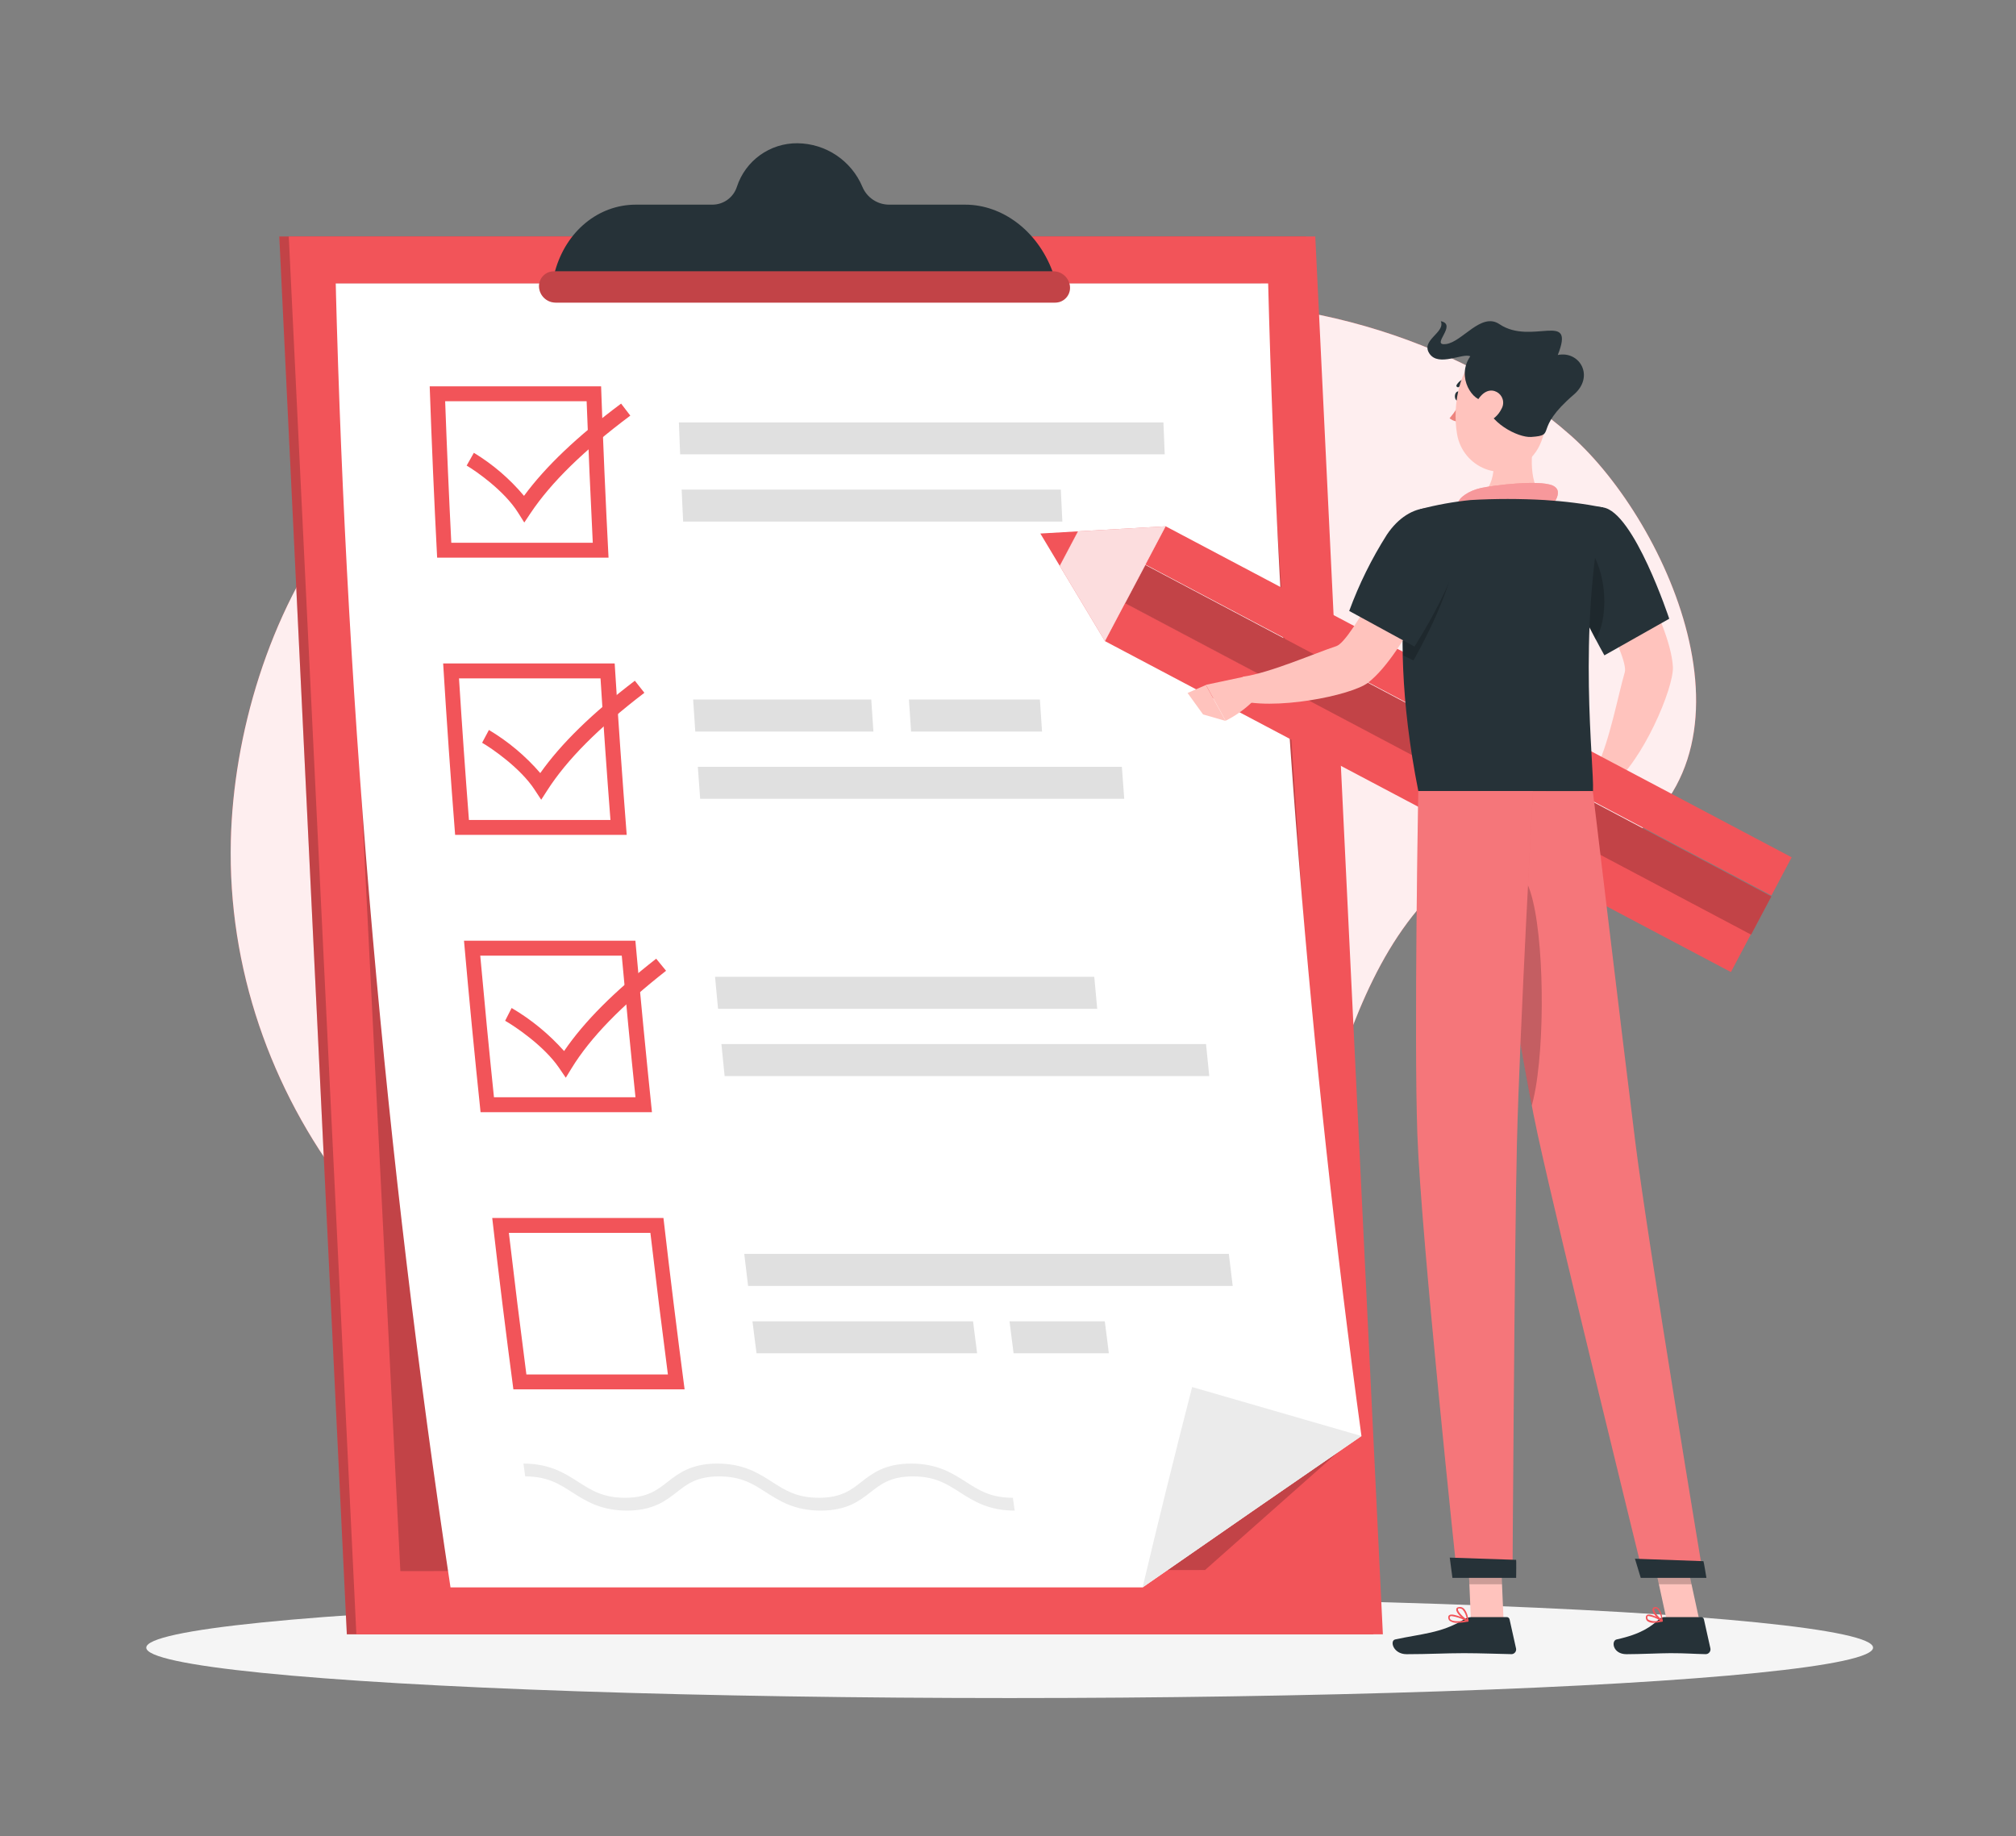 <?xml version="1.0" encoding="utf-8"?>
<!-- Generator: Adobe Illustrator 16.0.0, SVG Export Plug-In . SVG Version: 6.00 Build 0)  -->
<!DOCTYPE svg PUBLIC "-//W3C//DTD SVG 1.1//EN" "http://www.w3.org/Graphics/SVG/1.1/DTD/svg11.dtd">
<svg version="1.1" id="Layer_1" xmlns="http://www.w3.org/2000/svg" xmlns:xlink="http://www.w3.org/1999/xlink" x="0px" y="0px"
	 width="539px" height="491px" viewBox="0 0 539 491" enable-background="new 0 0 539 491" xml:space="preserve">
<rect x="0" y="0" width="539" height="491" fill="#808080" stroke="none"/>
<g id="freepik--background-simple--inject-2">
	<path fill="#F25459" d="M420.05,116.524c-30.954-27.49-77.064-39.051-117.723-35.288c-20.453,1.893-36.907,10.369-55.551,17.93
		c-26.192,10.596-43.503,5.953-70.243,3.096C98.897,93.82,63.061,168.825,61.716,224.782
		c-1.644,68.076,46.015,130.199,113.103,147.499c45.158,11.644,88.661,12.131,128.2-2.524c30.859-11.453,38.562-36.598,48.36-65.553
		c7.5-22.12,14.18-47.086,30.764-64.469c15.156-15.906,30.765-2.512,48.218-12.18C474.721,202.959,446.148,139.692,420.05,116.524z"
		/>
	<path opacity="0.9" fill="#FFFFFF" enable-background="new    " d="M420.05,116.524c-30.954-27.49-77.064-39.051-117.723-35.288
		c-20.453,1.893-36.907,10.369-55.551,17.93c-26.192,10.596-43.503,5.953-70.243,3.096C98.897,93.82,63.061,168.825,61.716,224.782
		c-1.644,68.076,46.015,130.199,113.103,147.499c45.158,11.644,88.661,12.131,128.2-2.524c30.859-11.453,38.562-36.598,48.36-65.553
		c7.5-22.12,14.18-47.086,30.764-64.469c15.156-15.906,30.765-2.512,48.218-12.18C474.721,202.959,446.148,139.692,420.05,116.524z"
		/>
</g>
<g id="freepik--Shadow--inject-2">
	<ellipse id="freepik--path--inject-2" fill="#F5F5F5" cx="269.945" cy="440.559" rx="230.838" ry="13.477"/>
</g>
<g id="freepik--Checklist--inject-2">
	<polygon fill="#F25459" points="349.116,63.222 74.669,63.222 92.73,436.987 367.178,436.987 	"/>
	<polygon opacity="0.2" enable-background="new    " points="349.116,63.222 74.669,63.222 92.73,436.987 367.178,436.987 	"/>
	<polygon fill="#F25459" points="351.653,63.222 77.205,63.222 95.278,436.987 369.726,436.987 	"/>
	<polygon opacity="0.2" enable-background="new    " points="337.163,75.795 89.753,75.795 107.04,420.094 322.174,419.807 
		357.927,388.115 	"/>
	<path fill="#FFFFFF" d="M339.057,75.783c2.638,103.11,10.965,205.996,24.942,308.188c-19.604,13.493-39.11,26.986-58.517,40.479
		H120.447C102.981,308.979,92.731,192.53,89.753,75.783H339.057z"/>
	<path fill="#EBEBEB" d="M363.999,383.971c-19.604,13.493-39.11,26.986-58.517,40.479c4.238-17.858,8.655-35.717,13.251-53.575
		L363.999,383.971z"/>
	<path fill="#F25459" d="M156.842,107.285c0.468,12.604,1.016,25.217,1.643,37.837H120.66c-0.635-12.62-1.183-25.232-1.643-37.837
		H156.842 M160.699,103.297h-45.813c0.532,15.264,1.194,30.534,1.988,45.813h45.825c-0.794-15.271-1.457-30.542-1.988-45.813
		H160.699z"/>
	<path fill="#E0E0E0" d="M311.4,121.489H181.843c-0.119-2.846-0.226-5.703-0.333-8.549h129.545
		C311.161,115.786,311.281,118.643,311.4,121.489z"/>
	<path fill="#E0E0E0" d="M284.029,139.467H182.641c-0.131-2.857-0.273-5.703-0.393-8.549h101.376
		C283.759,133.767,283.894,136.617,284.029,139.467z"/>
	<path fill="#F25459" d="M160.556,181.385c0.794,12.62,1.679,25.24,2.655,37.86h-37.836c-0.977-12.62-1.861-25.24-2.655-37.86
		H160.556 M164.294,177.397h-45.813c0.937,15.279,2.004,30.558,3.202,45.837h45.873c-1.19-15.271-2.263-30.55-3.215-45.837H164.294z
		"/>
	<path fill="#E0E0E0" d="M233.514,195.601h-47.623c-0.19-2.857-0.393-5.703-0.571-8.561h47.623
		C233.12,189.898,233.311,192.744,233.514,195.601z"/>
	<path fill="#E0E0E0" d="M278.6,195.601h-35.014c-0.19-2.857-0.394-5.703-0.572-8.561h35.015
		C278.207,189.898,278.398,192.744,278.6,195.601z"/>
	<path fill="#E0E0E0" d="M300.577,213.591H187.2c-0.214-2.857-0.416-5.703-0.631-8.561h113.377
		C300.161,207.887,300.364,210.733,300.577,213.591z"/>
	<path fill="#F25459" d="M166.235,255.522c1.136,12.62,2.357,25.24,3.667,37.86h-37.836c-1.31-12.62-2.531-25.24-3.667-37.86
		H166.235 M169.878,251.534h-45.824c1.349,15.287,2.825,30.569,4.429,45.849h45.824C172.72,282.095,171.243,266.812,169.878,251.534
		z"/>
	<path fill="#E0E0E0" d="M322.448,279.178H192.88l0.856,8.549h129.569L322.448,279.178z"/>
	<path fill="#E0E0E0" d="M292.566,261.189H191.177c0.263,2.846,0.524,5.703,0.798,8.548h101.376
		C293.089,266.892,292.816,264.07,292.566,261.189z"/>
	<path fill="#F25459" d="M173.891,329.658c1.476,12.62,3.035,25.236,4.679,37.849h-37.836c-1.644-12.604-3.203-25.221-4.68-37.849
		H173.891 M177.462,325.67h-45.86c1.746,15.287,3.631,30.563,5.655,45.825h45.776c-2.008-15.263-3.893-30.538-5.654-45.825H177.462z
		"/>
	<path fill="#E0E0E0" d="M329.579,343.838H200.011c-0.345-2.857-0.69-5.702-1.023-8.56h129.557
		C328.889,338.171,329.223,341.016,329.579,343.838z"/>
	<path fill="#E0E0E0" d="M261.241,361.851h-58.98c-0.368-2.846-0.726-5.703-1.083-8.548h58.98
		C260.515,356.148,260.872,359.006,261.241,361.851z"/>
	<path fill="#E0E0E0" d="M296.458,361.851h-25.466c-0.369-2.846-0.727-5.703-1.084-8.548h25.467
		C295.732,356.148,296.137,359.006,296.458,361.851z"/>
	<path fill="#F25459" d="M140.174,139.717l-1.679-2.667c-3.667-5.834-11.144-11.037-13.728-12.561l1.929-3.417
		c5.068,3.078,9.598,6.967,13.405,11.513c5.763-7.846,14.287-15.953,25.955-24.668l2.464,3.214
		c-12.453,9.322-21.168,17.858-26.668,26.073L140.174,139.717z"/>
	<path fill="#F25459" d="M144.698,213.841l-1.75-2.667c-3.81-5.834-11.429-11.049-14.049-12.572l1.822-3.417
		c5.165,3.079,9.8,6.971,13.727,11.524c5.548-7.857,13.847-15.965,25.288-24.692c0.845,1.072,1.702,2.144,2.548,3.227
		c-12.203,9.334-20.692,17.858-25.967,26.086C145.77,212.162,145.234,213.008,144.698,213.841z"/>
	<path fill="#F25459" d="M151.27,288.168l-1.821-2.667c-3.977-5.834-11.739-11.049-14.395-12.561c0.572-1.19,1.19-2.286,1.738-3.417
		c5.246,3.084,9.978,6.969,14.025,11.513c5.346-7.857,13.43-15.953,24.62-24.692l2.644,3.227
		c-11.905,9.334-20.239,17.858-25.275,26.085L151.27,288.168z"/>
	<path fill="#EBEBEB" d="M271.29,403.914c-7.024,0-11.072-2.596-14.645-4.882c-3.571-2.285-6.644-4.262-12.572-4.262
		s-8.571,2.071-11.369,4.262c-2.798,2.191-6.227,4.882-13.251,4.882s-11.072-2.596-14.632-4.882
		c-3.561-2.285-6.632-4.262-12.572-4.262c-5.941,0-8.572,2.071-11.37,4.262c-2.798,2.191-6.227,4.882-13.239,4.882
		s-11.072-2.596-14.644-4.882c-3.572-2.285-6.632-4.262-12.572-4.262c-0.155-1.19-0.322-2.286-0.477-3.429
		c7.024,0,11.061,2.596,14.632,4.881c3.572,2.286,6.632,4.263,12.561,4.263s8.572-2.071,11.37-4.263
		c2.798-2.19,6.238-4.881,13.263-4.881s11.048,2.596,14.62,4.881c3.571,2.286,6.644,4.263,12.572,4.263s8.572-2.071,11.37-4.263
		c2.798-2.19,6.238-4.881,13.263-4.881c7.023,0,11.06,2.596,14.632,4.881c3.571,2.286,6.631,4.263,12.572,4.263
		C270.956,401.628,271.135,402.771,271.29,403.914z"/>
	<path fill="#263238" d="M281.362,72.473c-4.023-10.715-13.322-17.751-23.322-17.751h-20.383c-3.102-0.027-5.888-1.9-7.084-4.763
		c-2.944-6.993-9.759-11.572-17.346-11.655c-7.371-0.075-13.938,4.645-16.216,11.655c-0.929,2.869-3.616,4.799-6.631,4.763h-20.371
		c-10.013,0-18.632,7.071-21.608,17.751l-1.19,4.25h135.724L281.362,72.473z"/>
	<path fill="#F25459" d="M282.088,80.915h-133.58c-2.338-0.027-4.256-1.857-4.394-4.191l0,0c-0.118-2.187,1.558-4.055,3.744-4.173
		c0.081-0.005,0.163-0.007,0.244-0.006h133.581c2.333,0.027,4.25,1.851,4.393,4.179l0,0c0.125,2.187-1.546,4.06-3.731,4.185
		C282.259,80.913,282.174,80.915,282.088,80.915z"/>
	<path opacity="0.2" enable-background="new    " d="M282.088,80.915h-133.58c-2.338-0.027-4.256-1.857-4.394-4.191l0,0
		c-0.118-2.187,1.558-4.055,3.744-4.173c0.081-0.005,0.163-0.007,0.244-0.006h133.581c2.333,0.027,4.25,1.851,4.393,4.179l0,0
		c0.125,2.187-1.546,4.06-3.731,4.185C282.259,80.913,282.174,80.915,282.088,80.915z"/>
</g>
<g id="freepik--Character--inject-2">
	<polygon fill="#FFC3BD" points="402.001,433.404 393.275,433.404 392.406,413.2 401.132,413.2 	"/>
	<polygon fill="#FFC3BD" points="454.374,433.404 445.648,433.404 441.266,413.2 449.981,413.2 	"/>
	<path fill="#263238" d="M445.029,432.392h9.798c0.356-0.002,0.665,0.246,0.738,0.595l1.727,7.763
		c0.145,0.695-0.302,1.376-0.997,1.521c-0.091,0.02-0.184,0.028-0.276,0.027c-3.417-0.06-5.084-0.262-9.395-0.262
		c-2.654,0-8.119,0.273-11.774,0.273s-4.143-3.571-2.643-3.94c6.727-1.477,9.25-3.501,11.405-5.441
		C444.003,432.583,444.507,432.392,445.029,432.392z"/>
	<path fill="#263238" d="M393.334,432.392h9.524c0.356-0.002,0.665,0.246,0.738,0.595l1.727,7.763
		c0.158,0.679-0.265,1.357-0.943,1.516c-0.081,0.019-0.164,0.029-0.247,0.032c-3.441-0.06-8.405-0.262-12.728-0.262
		c-5.048,0-9.405,0.273-15.334,0.273c-3.572,0-4.572-3.571-3.072-3.94c6.822-1.5,12.394-1.655,18.287-5.299
		C391.897,432.666,392.604,432.431,393.334,432.392z"/>
	<path fill="#FFC3BD" d="M410.431,115.155c-1.19,6.381-1.881,14.287,2.583,18.549c0,0-2.56,6.477-14.417,6.477
		c-10.835,0-5.405-6.477-5.405-6.477c7.144-1.702,6.738-10.501,5.5-15.478L410.431,115.155z"/>
	<path fill="#F25459" d="M389.786,134.596c0.238-1.583,3.024-3.429,6.191-4.119s15.334-2.227,19.049-0.69
		c3.714,1.536-0.644,6.084-0.644,6.084L389.786,134.596z"/>
	<path opacity="0.4" fill="#FFFFFF" enable-background="new    " d="M389.786,134.596c0.238-1.583,3.024-3.429,6.191-4.119
		s15.334-2.227,19.049-0.69c3.714,1.536-0.644,6.084-0.644,6.084L389.786,134.596z"/>
	<polygon opacity="0.2" enable-background="new    " points="392.406,413.212 392.858,423.618 401.585,423.618 401.132,413.212 	"/>
	<polygon opacity="0.2" enable-background="new    " points="449.993,413.212 441.266,413.212 443.529,423.618 452.255,423.618 	"/>
	<path fill="#FFC3BD" d="M431.087,141.561l-10.513,7.024c0,0,15.096,26.848,13.834,31.146c-1.727,5.857-4.131,18.656-7.405,25.156
		c0.429,1.405,2.607,4.607,3.822,5.155c8.333-6.334,16.751-26.192,16.441-31.752C446.54,165.682,431.087,141.561,431.087,141.561z"
		/>
	<path fill="#B55B52" d="M427.003,204.911l-8.334-0.643l4.37,9.18c0,0,7.273,0.321,8.488-5.239L427.003,204.911z"/>
	<polygon fill="#F25459" points="468.197,249.677 467.494,250.998 462.78,259.916 295.41,171.421 300.816,161.182 	"/>
	<polygon fill="#F25459" points="479.019,229.234 475.567,235.759 473.614,239.45 306.233,150.955 311.638,140.717 	"/>
	
		<rect x="381.45" y="105.683" transform="matrix(-0.468 0.884 -0.884 -0.468 745.542 -48.063)" fill="#F25459" width="11.573" height="189.335"/>
	
		<rect x="381.45" y="105.683" transform="matrix(-0.468 0.884 -0.884 -0.468 745.542 -48.063)" opacity="0.2" enable-background="new    " width="11.573" height="189.335"/>
	<polygon fill="#F25459" points="288.196,142.074 283.326,151.289 295.41,171.421 311.638,140.728 	"/>
	<polygon opacity="0.8" fill="#FFFFFF" enable-background="new    " points="288.196,142.074 283.326,151.289 295.41,171.421 
		311.638,140.728 	"/>
	<polygon fill="#F25459" points="278.148,142.657 283.326,151.289 288.196,142.074 	"/>
	<polygon fill="#B55B52" points="411.967,208.447 416.324,216.567 423.074,213.448 418.705,204.268 	"/>
	<path fill="#263238" d="M428.587,135.68c8.25,1.19,17.703,29.764,17.703,29.764l-17.335,9.786c0,0-7.631-13.548-11.381-23.668
		C413.621,140.978,419.74,134.394,428.587,135.68z"/>
	<path opacity="0.2" enable-background="new    " d="M423.789,145.478c-3.751-3.429-1.453,11.251,0.333,20.645
		c0.917,1.833,1.786,3.5,2.523,4.894C430.825,163.635,428.955,150.205,423.789,145.478z"/>
	<path fill="#263238" d="M379.726,136.133c0,0-10.298,26.335-0.523,75.387h46.706c0.321-7.144-4.18-42.099,2.726-75.839
		c-5.158-0.996-10.376-1.656-15.62-1.977c-6.602-0.381-13.221-0.381-19.822,0C388.646,134.158,384.144,134.97,379.726,136.133z"/>
	<path fill="#FFC3BD" d="M386.906,148.372l-11.763-4.655c0,0-13.549,27.656-17.858,29.05c-5.798,1.904-17.704,7.144-24.919,8.167
		c-0.904,1.19-2.31,4.763-2.083,6.072c9.94,3.25,31.097-1.06,35.479-4.465C375.809,174.778,386.906,148.372,386.906,148.372z"/>
	<path opacity="0.2" enable-background="new    " d="M388.227,145.228c-1.94-4.477-5.655-6.346-9.524-5.69
		c-1.5,5.488-4.036,17.549-3.571,35.717l2.773,1.333C377.905,176.588,391.548,152.884,388.227,145.228z"/>
	<path fill="#263238" d="M390.084,142.097c2.929,7.81-11.906,30.788-11.906,30.788l-17.453-9.524
		c2.622-7.147,6.003-13.992,10.084-20.418C376.941,133.787,386.858,133.537,390.084,142.097z"/>
	<path fill="#FFC3BD" d="M332.794,180.91l-10.382,2.202l5.263,9.608c2.901-1.444,5.538-3.368,7.798-5.691L332.794,180.91z"/>
	<polygon fill="#FFC3BD" points="317.507,185.291 321.651,191.029 327.675,192.767 322.412,183.16 	"/>
	<path fill="#263238" d="M390.644,105.975c0,0.703-0.44,1.191-0.905,1.191c-0.464,0-0.798-0.619-0.75-1.322
		c0.048-0.702,0.44-1.19,0.905-1.19C390.358,104.654,390.692,105.273,390.644,105.975z"/>
	<path fill="#ED847E" d="M391.263,106.035c-0.962,2.098-2.207,4.053-3.703,5.811c0.931,0.753,2.147,1.054,3.322,0.821
		L391.263,106.035z"/>
	<path fill="#263238" d="M389.75,103.547c-0.063-0.013-0.123-0.037-0.178-0.071c-0.189-0.118-0.247-0.368-0.128-0.558
		c0.003-0.005,0.006-0.009,0.009-0.014c0.699-1.131,1.899-1.857,3.227-1.952c0.225,0.012,0.404,0.191,0.416,0.416
		c0,0.23-0.187,0.417-0.416,0.417l0,0l0,0c-1.03,0.096-1.953,0.675-2.488,1.56C390.103,103.5,389.926,103.581,389.75,103.547z"/>
	<path fill="#FFC3BD" d="M414.312,105.369c-1.023,8.596-1.19,13.667-5.798,17.858c-6.941,6.286-17.358,1.726-18.93-7.013
		c-1.405-7.857,0.512-20.585,9.155-23.537c6.164-2.133,12.89,1.135,15.022,7.299C414.362,101.707,414.549,103.552,414.312,105.369z"
		/>
	<path fill="#263238" d="M396.99,107.048c-3.013,0.595-7.822-6.096-3.894-11.775c-1.988-0.988-8.477,2.917-10.917-0.726
		c-2.44-3.644,4.333-5.584,3.036-8.668c4.595,0.941-2.977,6.68,1.393,6.12s9.405-8.632,14.287-5.322
		c8.631,5.798,20.394-3.869,15.596,8.239c5.882-1.191,9.905,5.762,4.298,10.584c-11.179,9.584-4.298,10.846-11.382,11.334
		C405.859,117.095,397.609,112.869,396.99,107.048z"/>
	<path fill="#FFC3BD" d="M401.453,109.298c-0.832,1.736-2.33,3.063-4.154,3.679c-2.381,0.821-3.75-1.31-3.191-3.655
		c0.501-2.119,2.382-5.096,4.846-4.881c1.787,0.174,3.094,1.764,2.919,3.551C401.827,108.451,401.685,108.896,401.453,109.298z"/>
	<path fill="#F25459" d="M395.751,211.519c0,0,9.905,66.671,15.334,91.673c5.953,27.383,28.371,118.449,28.371,118.449h15.978
		c0,0-14.774-88.888-18.18-115.973c-3.679-29.383-11.394-94.114-11.394-94.114L395.751,211.519z"/>
	<path opacity="0.2" fill="#FFFFFF" enable-background="new    " d="M395.751,211.519c0,0,9.905,66.671,15.334,91.673
		c5.953,27.383,28.371,118.449,28.371,118.449h15.978c0,0-14.774-88.888-18.18-115.973c-3.679-29.383-11.394-94.114-11.394-94.114
		L395.751,211.519z"/>
	<path opacity="0.2" enable-background="new    " d="M407.514,234.83c-0.738-1.048-1.405-1.404-2.024-1.19h-0.131
		c-0.141,0.062-0.272,0.142-0.393,0.238c-0.127,0.103-0.242,0.219-0.346,0.345l-0.19,0.238l-0.25,0.394
		c-0.207,0.346-0.386,0.708-0.535,1.083c-0.096,0.227-0.19,0.465-0.274,0.702c-0.083,0.238-0.214,0.607-0.31,0.94
		c-0.095,0.334-0.273,0.905-0.404,1.394c0,0.131-0.06,0.25-0.096,0.381c-0.035,0.131-0.131,0.548-0.19,0.821
		c-0.06,0.274-0.106,0.477-0.154,0.715c-0.107,0.464-0.202,0.952-0.298,1.452s-0.202,1.083-0.298,1.643
		c0,0.19-0.06,0.382-0.095,0.584c-0.119,0.714-0.227,1.44-0.334,2.19l0,0c2.644,16.597,5.786,35.622,8.334,48.896
		c0.119-0.429,0.25-0.881,0.357-1.369c0.52-2.215,0.917-4.456,1.19-6.715C413.323,270.464,412.288,241.652,407.514,234.83z"/>
	<path fill="#F25459" d="M379.202,211.519c0,0-1.19,65.219-0.25,91.828c0.988,27.668,10.655,118.258,10.655,118.258h14.775
		c0,0,0.535-88.982,1.19-116.15c0.714-29.622,4.286-93.936,4.286-93.936H379.202z"/>
	<path opacity="0.2" fill="#FFFFFF" enable-background="new    " d="M379.202,211.519c0,0-1.19,65.219-0.25,91.828
		c0.988,27.668,10.655,118.258,10.655,118.258h14.775c0,0,0.535-88.982,1.19-116.15c0.714-29.622,4.286-93.936,4.286-93.936H379.202
		z"/>
	<path fill="#263238" d="M405.359,417.082c0.06,0,0,4.821,0,4.821h-17.036l-0.715-5.417L405.359,417.082z"/>
	<path fill="#263238" d="M455.434,417.438c0.071,0,0.798,4.465,0.798,4.465h-17.561l-1.548-5.119L455.434,417.438z"/>
	<path fill="#F25459" d="M442.148,433.916c-0.594,0.048-1.186-0.107-1.679-0.44c-0.326-0.264-0.489-0.681-0.429-1.096
		c0.003-0.242,0.134-0.464,0.345-0.583c0.965-0.488,3.786,1.19,4.107,1.429c0.067,0.049,0.1,0.133,0.084,0.214
		c-0.013,0.082-0.074,0.148-0.155,0.167C443.677,433.793,442.914,433.896,442.148,433.916z M440.85,432.118
		c-0.091-0.02-0.184-0.02-0.274,0c-0.084,0.049-0.135,0.141-0.131,0.238c-0.037,0.282,0.07,0.564,0.286,0.75
		c0.972,0.452,2.08,0.512,3.096,0.167C442.917,432.7,441.906,432.307,440.85,432.118L440.85,432.118z"/>
	<path fill="#F25459" d="M444.373,433.618c-0.03,0.011-0.064,0.011-0.095,0c-0.905-0.488-2.644-2.381-2.465-3.369
		c0.063-0.312,0.337-0.536,0.655-0.535c0.317-0.048,0.641,0.048,0.881,0.262c1.012,0.821,1.19,3.346,1.19,3.452
		c-0.002,0.075-0.036,0.145-0.095,0.19C444.421,433.623,444.397,433.623,444.373,433.618z M442.612,430.047h-0.036
		c-0.273,0-0.297,0.154-0.31,0.214c-0.106,0.572,1,2.013,1.905,2.691c-0.063-0.993-0.423-1.943-1.036-2.727
		c-0.153-0.133-0.358-0.189-0.56-0.155L442.612,430.047z"/>
	<path fill="#F25459" d="M389.703,433.916c-0.747,0.069-1.495-0.119-2.119-0.536c-0.278-0.254-0.42-0.625-0.381-1
		c0-0.229,0.129-0.441,0.333-0.547c1.06-0.596,4.571,1.19,4.965,1.393c0.081,0.037,0.126,0.127,0.106,0.214
		c-0.01,0.088-0.079,0.156-0.166,0.167C391.541,433.799,390.623,433.902,389.703,433.916z M388.119,432.118
		c-0.131-0.005-0.261,0.02-0.381,0.071c-0.081,0.047-0.131,0.133-0.131,0.227c-0.034,0.247,0.06,0.494,0.25,0.654
		c0.536,0.477,1.977,0.56,3.905,0.238C390.623,432.711,389.392,432.308,388.119,432.118z"/>
	<path fill="#F25459" d="M392.406,433.618h-0.083c-1.06-0.476-3.144-2.381-2.977-3.345c0-0.227,0.202-0.524,0.762-0.572
		c0.429-0.063,0.863,0.063,1.19,0.346c1.107,0.917,1.334,3.262,1.346,3.369c0.011,0.071-0.022,0.142-0.083,0.179
		C392.514,433.622,392.458,433.63,392.406,433.618z M390.275,430.047h-0.083c-0.369,0-0.394,0.179-0.405,0.238
		c-0.095,0.583,1.321,2.071,2.381,2.714c-0.103-1-0.52-1.941-1.19-2.69c-0.203-0.152-0.449-0.235-0.702-0.238V430.047z"/>
</g>
</svg>
